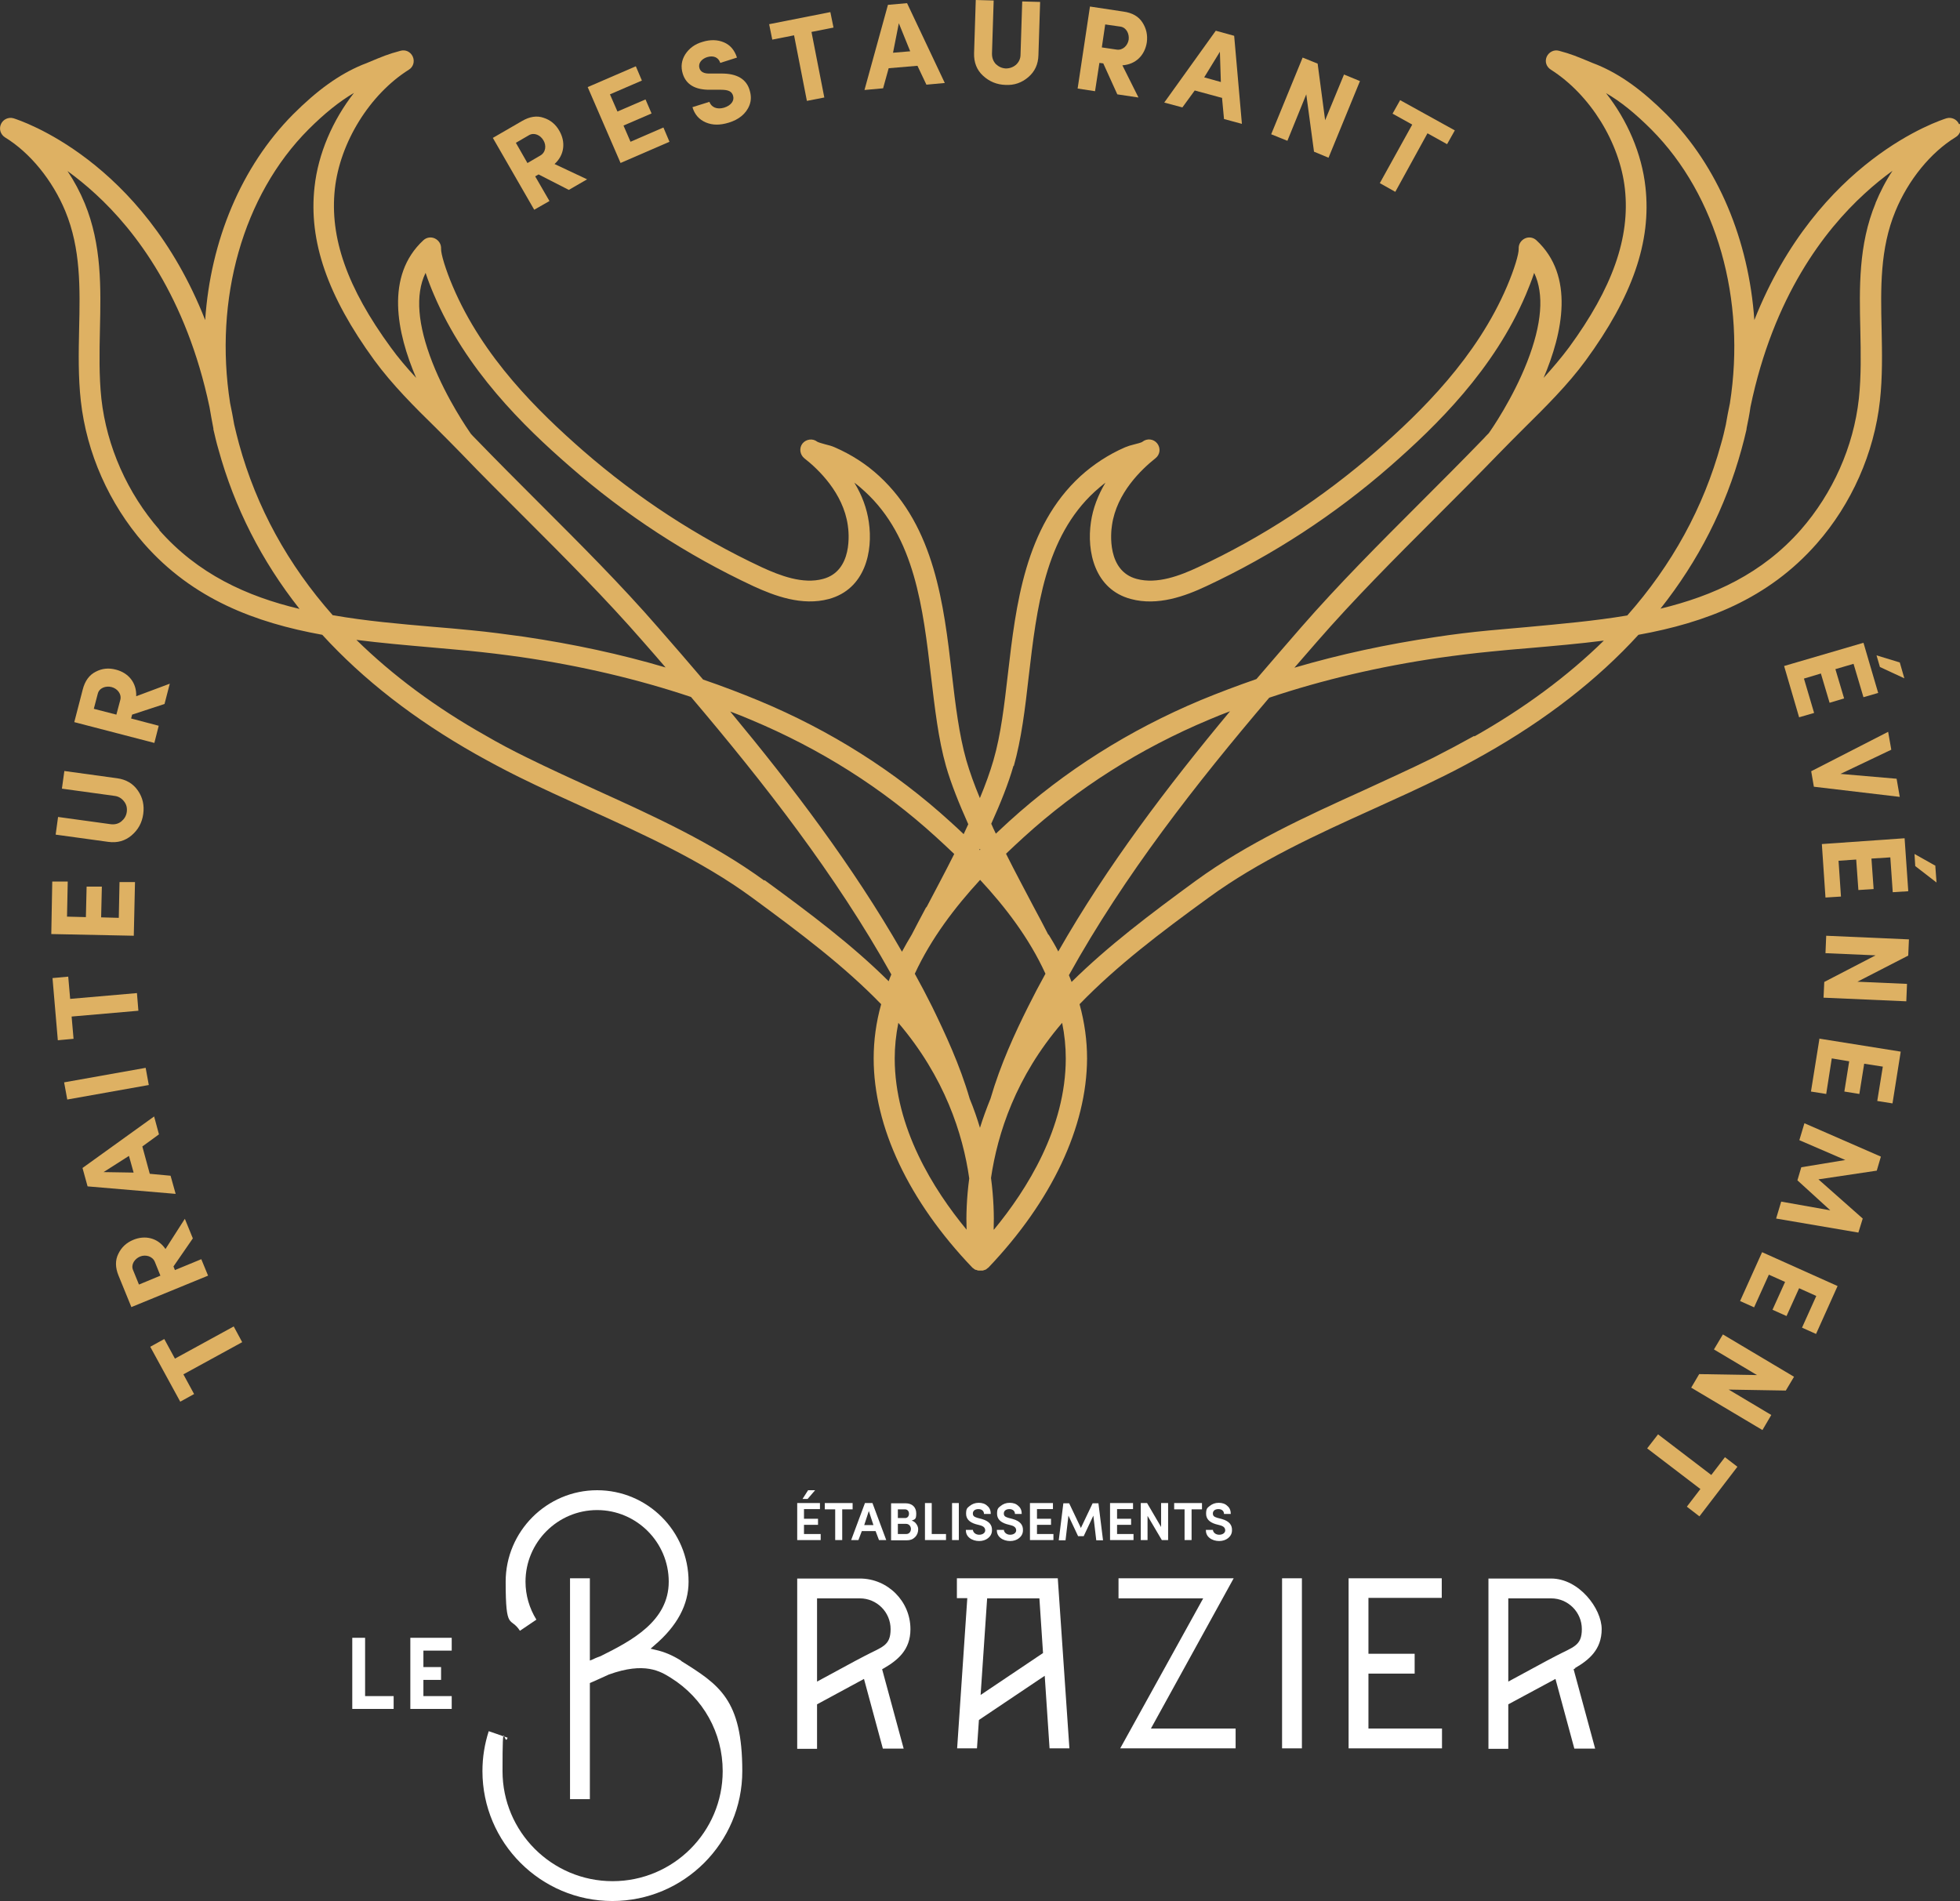 <?xml version="1.0" encoding="UTF-8"?><svg id="a" xmlns="http://www.w3.org/2000/svg" viewBox="0 0 810.1 785.8"><rect x="0" y="0" width="810.1" height="785.8" fill="#333333" stroke="none"/><path d="M809.7,51.3c-.9-2-3.1-3-5.2-2.4-2.5.8-53.1,17-79.4,83.4-2.3-32.9-14.9-63.5-36.3-85-10-10-19-16.5-28.6-20.5l-1.8-.7c-7-2.9-8.8-3.7-14-5.1-2.1-.6-4.2.5-5.1,2.4-.9,2-.2,4.2,1.7,5.4,16.2,10.3,28.5,30.1,30.6,49.3,2.2,20.1-5.1,40.9-23.1,65.5-3.2,4.3-6.8,8.5-10.5,12.6,7.9-18.6,12.9-42.2-3-56.9-1.3-1.2-3.2-1.5-4.8-.7-1.6.8-2.6,2.4-2.5,4.2.1,2.2-1.9,8.7-4.8,15.5-12.5,29.4-35.4,51.8-53.9,68-22.4,19.5-47.2,35.8-73.9,48.2-7.3,3.4-16.8,7.1-25.3,4.8-12.3-3.3-10.7-19.1-10.2-22.2,1.9-13.3,12.1-23,18-27.7h0c1.9-1.5,2.2-4.2.7-6.1-1.5-1.9-4.2-2.2-6.1-.7-.5.4-2.3.8-3.4,1.1-1.3.3-2.6.7-3.8,1.2-6.9,3-13.1,7.1-18.4,11.9-23,21.1-26.7,53.3-30,81.6-1.5,13-2.9,25.2-6,35.9-1.4,4.8-3.3,10.1-5.6,15.6-2.3-5.5-4.2-10.8-5.6-15.6-3-10.6-4.5-22.9-6-35.9-3.3-28.4-7.1-60.5-30-81.6-5.3-4.9-11.5-8.9-18.4-11.9-1.1-.5-2.5-.9-3.8-1.2-1.1-.3-2.9-.8-3.4-1.1h0c-1.9-1.5-4.6-1.1-6.1.7-1.5,1.9-1.1,4.6.7,6.1h0c5.9,4.6,16.1,14.4,18,27.7.5,3.1,2.1,18.9-10.2,22.2-8.4,2.3-17.9-1.4-25.3-4.8-26.7-12.5-51.5-28.7-73.9-48.2-18.5-16.2-41.4-38.5-53.9-68-2.9-6.8-4.9-13.4-4.8-15.5.1-1.8-.9-3.4-2.5-4.2s-3.5-.5-4.8.7c-15.9,14.7-11,38.3-3,56.9-3.8-4.1-7.4-8.3-10.5-12.6-18-24.6-25.3-45.4-23.1-65.5,2.1-19.2,14.4-39.1,30.6-49.3,1.8-1.1,2.5-3.4,1.6-5.4-.9-2-3-3-5.1-2.4-5.2,1.4-7.1,2.2-14,5.1l-1.8.7c-9.6,4-18.6,10.5-28.6,20.5-21.4,21.6-34.1,52.2-36.3,85C58.7,65.9,8.1,49.7,5.6,48.9c-2.1-.6-4.3.4-5.2,2.4-.9,2-.2,4.3,1.7,5.5,10.3,6.3,19.6,17.7,24.9,30.5,6.4,15.5,6.1,31.7,5.7,48.8-.2,9.7-.4,19.7.7,29.6,2.4,21.6,11.7,42.5,26.1,59,20.2,23,46.1,32.7,73.7,37.7,16.9,18.5,38.1,35,63.4,49.3,5.5,3.1,11.3,6.2,17.1,9.1,9.7,4.8,19.6,9.3,29.3,13.7,23.2,10.5,47.2,21.4,67.8,36.5,20,14.7,38,28.2,53.4,44.1-2.1,7.5-3.1,15-3.1,22.4,0,28.3,14.5,59,40.8,86.5,0,0,.2.2.3.2.2.2.5.4.8.6,0,0,.1,0,.2.1,0,0,.1,0,.2,0,.2,0,.3.1.5.2.1,0,.3,0,.4.1.3,0,.5,0,.8,0,0,0,0,0,.1,0h0s0,0,.1,0c.3,0,.5,0,.8,0,.1,0,.3,0,.4-.1.2,0,.3-.1.5-.2,0,0,.1,0,.2,0,0,0,.1,0,.2-.1.3-.2.5-.3.8-.6,0,0,.2-.2.3-.2,26.2-27.5,40.7-58.2,40.8-86.5,0-7.3-1-14.8-3.1-22.4,15.4-15.9,33.3-29.5,53.4-44.1,20.7-15.1,44.6-26,67.8-36.5,9.7-4.4,19.7-8.9,29.3-13.7,5.9-2.9,11.6-6,17.1-9.1,25.3-14.3,46.5-30.8,63.4-49.3,27.6-5,53.5-14.7,73.7-37.7,14.4-16.4,23.7-37.4,26.1-59,1.1-9.9.9-19.9.7-29.6-.4-17.1-.7-33.3,5.7-48.8,5.3-12.9,14.6-24.3,24.9-30.6,1.9-1.1,2.6-3.5,1.7-5.5h0ZM419,316.7c3.2-11.3,4.7-23.9,6.2-37.2,3.3-28.2,6.7-57.4,27.3-76.3,1.4-1.3,2.9-2.5,4.4-3.7-3.1,5.2-5.2,10.7-6,16.3-1.8,12.1,1.5,27.8,16.5,31.8,11.1,3,22.5-1.2,31.2-5.3,27.4-12.8,53-29.5,75.9-49.5,19.2-16.8,43-40,56.2-71.1,1-2.4,2.3-5.6,3.4-8.9,4.2,8.8,3.2,21.2-2.9,36.8-5.9,15.1-14.8,28-15.9,29.5-.7.7-1.4,1.4-2,2.1-8.7,9-17.7,18-26.4,26.7-16.5,16.5-33.6,33.6-49.2,51.5-6.1,7-12.2,14.1-18.4,21.3-7.8,2.7-15.5,5.6-23,8.7-29.6,12.4-56.2,29.2-79.2,50.1-1.8,1.7-3.7,3.4-5.5,5.1-.7-1.4-1.3-2.7-1.9-4.1,3.8-8.4,7.1-16.6,9.2-24h0ZM405.1,466.4c-1.2-4-2.6-8.1-4.3-12.2-4.1-14.1-10.2-27.1-15.5-38-2.3-4.6-4.7-9.2-7.2-13.7,6.8-14.7,16.7-27.6,27-38.8,10.4,11.2,20.3,24.1,27,38.8-2.5,4.5-4.9,9.1-7.2,13.7-5.4,10.8-11.4,23.8-15.5,37.9-1.7,4.2-3.2,8.3-4.4,12.2h0ZM405.2,351.2s-.1.1-.2.2l-.2-.2c0-.1.1-.2.2-.3,0,.1.1.2.2.3h0ZM382.8,375c-2.3,4.3-4.3,8.1-6,11.4h0c-1.4,2.3-2.7,4.6-4,7-20.3-35.4-45.2-68.2-71-99.3,2.9,1.1,5.7,2.2,8.5,3.4,28.7,12,54.5,28.3,76.7,48.6,2.4,2.2,4.9,4.5,7.4,6.9-3.9,7.8-8,15.4-11.5,22.1h0ZM433.3,386.4h0c-1.6-3.2-3.7-7.1-6-11.4-3.5-6.7-7.6-14.3-11.5-22.1,2.5-2.4,5-4.7,7.4-6.9,22.2-20.2,48-36.6,76.7-48.6,2.8-1.2,5.6-2.3,8.5-3.4-25.8,31-50.8,63.9-71,99.3-1.2-2.4-2.6-4.7-4-7h0ZM175.9,112.8c1.1,3.3,2.4,6.6,3.4,8.9,13.2,31.1,36.9,54.3,56.2,71.1,23,20.1,48.5,36.7,75.9,49.5,8.7,4,20.1,8.3,31.2,5.3,15-4.1,18.3-19.7,16.5-31.8-.8-5.6-2.8-11.1-6-16.3,1.5,1.1,3,2.4,4.4,3.7,20.6,18.9,24,48.1,27.3,76.3,1.6,13.3,3,25.9,6.2,37.2,2.1,7.3,5.4,15.5,9.2,24-.6,1.4-1.3,2.7-1.9,4.1-1.9-1.8-3.7-3.5-5.5-5.1-22.9-20.9-49.6-37.8-79.2-50.1-7.5-3.1-15.1-6-23-8.7-6.1-7.2-12.3-14.3-18.4-21.3-15.6-18-32.7-35-49.2-51.5-8.7-8.7-17.7-17.7-26.4-26.7-.7-.7-1.4-1.4-2-2.1-1.1-1.6-10-14.4-15.9-29.5-6.1-15.6-7.1-28-2.9-36.8h0ZM65.9,219c-13.2-15.1-21.8-34.4-24-54.2-1-9.3-.8-19.1-.6-28.5.4-17.3.8-35.1-6.3-52.3-1.9-4.6-4.3-9.1-7.1-13.3,3.7,2.7,7.6,5.8,11.6,9.5,16.5,15.1,37.5,42.5,47.1,88.1.5,2.9,1,5.8,1.6,8.8,0,0,0,.1,0,.2,0,.2,0,.4.1.6.6,2.6,1.2,5.2,2,7.9,6.6,24,17.8,46,33.5,65.9-21.9-5.2-42.1-14.5-58-32.6h0ZM137.6,254.4c-18.6-21-31.6-44.7-38.8-70.9-.7-2.7-1.4-5.3-2-8-.5-3-1.1-6-1.7-8.9-6.7-42.8,5.2-85.8,32.4-113.1,6.6-6.6,12.7-11.5,18.8-15.1-8.8,11.3-14.8,25.1-16.3,38.9-2.5,22.4,5.4,45.1,24.7,71.6,7.4,10.1,16.6,19.3,25.6,28.1,3.4,3.4,6.9,6.9,10.2,10.3,8.7,9.1,17.8,18.1,26.5,26.8,16.4,16.4,33.4,33.4,48.8,51.1,3.1,3.5,6.2,7.1,9.3,10.7-18.6-5.5-38.2-9.7-58.5-12.7-7.2-1-14.6-2-22-2.7-5.2-.5-10.4-1-15.6-1.4-13.8-1.2-27.8-2.4-41.4-4.8h0ZM315.9,364c-21.4-15.6-45.8-26.7-69.4-37.4-9.6-4.4-19.5-8.9-29-13.6-5.7-2.8-11.4-5.8-16.7-8.9-20.8-11.7-38.6-25-53.5-39.6,10.3,1.3,20.6,2.2,30.9,3.1,5.2.5,10.4.9,15.5,1.4,7.2.7,14.5,1.6,21.6,2.6,24.7,3.6,48.2,9.1,70.3,16.5,30.2,35.6,59.8,73.5,82.8,114.7-.4.9-.8,1.9-1.1,2.8-15.1-15-32.3-27.9-51.3-41.8h0ZM369.8,437.5c0-4.8.5-9.7,1.5-14.7,19.1,22.4,26.7,45.9,29.3,64.3-1.1,8.2-1.3,15.5-1.1,21.2-13.7-16.6-29.7-42.1-29.7-70.8h0ZM410.7,508.2c.2-5.7,0-13-1.1-21.3,2.7-18.3,10.2-41.8,29.4-64.1,1,4.9,1.5,9.8,1.5,14.7,0,28.7-16,54.2-29.7,70.8ZM609.3,304.2c-5.4,3-11,6-16.7,8.9-9.5,4.7-19.5,9.2-29,13.6-23.6,10.7-48,21.8-69.4,37.4-19,13.9-36.2,26.9-51.3,41.8-.4-1-.7-1.9-1.1-2.8,22.9-41.3,52.5-79.1,82.8-114.7,22.1-7.4,45.6-12.9,70.3-16.5,7.1-1,14.3-1.9,21.6-2.6,5.1-.5,10.3-1,15.5-1.4,10.3-.9,20.7-1.8,30.9-3.1-14.9,14.6-32.8,27.9-53.5,39.6h0ZM672.6,254.4c-13.6,2.3-27.6,3.5-41.4,4.8-5.2.5-10.5.9-15.7,1.4-7.4.7-14.8,1.6-22,2.7-20.3,3-39.8,7.2-58.5,12.7,3.1-3.6,6.2-7.1,9.3-10.7,15.4-17.7,32.4-34.7,48.8-51.1,8.7-8.7,17.8-17.8,26.5-26.8,3.3-3.4,6.8-6.9,10.2-10.3,9-8.9,18.2-18,25.6-28.1,19.3-26.4,27.2-49.1,24.7-71.6-1.5-13.9-7.5-27.7-16.3-38.9,6.1,3.5,12.2,8.5,18.8,15.1,27.1,27.3,39.1,70.3,32.4,113.1-.6,2.9-1.2,5.9-1.7,8.9-.6,2.7-1.2,5.3-2,8-7.2,26.2-20.2,49.9-38.8,70.9h0ZM775.2,84c-7.1,17.2-6.7,35-6.3,52.3.2,9.4.4,19.1-.6,28.5-2.2,19.9-10.8,39.1-24,54.2-15.9,18.1-36.1,27.3-58,32.6,15.7-19.8,26.9-41.8,33.5-65.9.7-2.6,1.4-5.2,2-7.9,0-.2.1-.4.1-.6,0,0,0-.1,0-.2.6-2.9,1.2-5.8,1.6-8.8,9.5-45.7,30.6-73,47.1-88.1,4-3.7,7.9-6.8,11.6-9.5-2.8,4.2-5.1,8.7-7,13.3h0Z" style="fill:#deb163;"/><path d="M281.6,686.5h0c-3.7-2.3-7-3.7-10.6-4.5l-2.1-.5,1.6-1.4c9.4-8,14.1-16.8,14.1-26.3,0-20.9-17-37.8-37.8-37.8s-37.8,17-37.8,37.8,2,14.2,5.9,20.3l6.8-4.6c-2.9-4.7-4.5-10.1-4.5-15.7,0-16.3,13.3-29.6,29.6-29.6s29.6,13.3,29.6,29.6-15.3,24.4-28.2,30.8c-1,.4-2,.7-2.9,1.2l-1.5.6v-34h-8.2v91.3h8.2v-48l.7-.3c2.3-1,4.7-2.1,7.1-3.2,14.9-5.4,21.4-1.3,25.6,1.3,13.5,8.4,21.5,22.8,21.5,38.6,0,25.1-20.4,45.5-45.5,45.5s-45.5-20.4-45.5-45.5.7-9.4,2.1-13.8l-7.8-2.7c-1.7,5.3-2.6,10.8-2.6,16.5,0,29.6,24.1,53.7,53.7,53.7s53.7-24.1,53.7-53.7-9.5-35.7-25.4-45.6h0Z" style="fill:#fff;"/><path d="M376.3,673.4c0-11.5-9.4-20.9-20.9-20.9h-25.9v70.4h8.2v-18.4l19.4-10.5,7.8,28.8h8.6l-8.9-32.8.7-.4c5.7-3.3,11-7.6,11-16.1h0ZM357.2,684.6h0c-1.3.7-2.5,1.3-3.8,2l-15.7,8.5v-34.4h17.7c7,0,12.7,5.7,12.7,12.7s-3.5,7.3-10.9,11.2h0Z" style="fill:#fff;"/><path d="M651,689.5c5.7-3.3,11-7.6,11-16.1s-9.4-20.9-20.9-20.9h-25.9v70.4h8.2v-18.4l19.5-10.5,7.8,28.8h8.6l-8.9-32.8.7-.4ZM642.9,684.6c-1.3.7-2.5,1.3-3.8,2l-15.7,8.5v-34.4h17.7c7,0,12.7,5.7,12.7,12.7s-3.5,7.3-10.9,11.2h0Z" style="fill:#fff;"/><path d="M395.5,652.4v8.2h4.3l-4.2,62.1h8.2l.8-11.7.4-.3,26.8-18,2,30h8.2l-4.8-70.3h-41.8,0ZM405.3,700.7l2.7-40h21.6l1.5,22.6-25.9,17.4h0Z" style="fill:#fff;"/><polygon points="565.6 691.8 584.7 691.8 584.7 683.6 565.6 683.6 565.6 660.5 595.9 660.5 595.9 652.4 557.4 652.4 557.4 722.7 596 722.7 596 714.5 565.6 714.5 565.6 691.8" style="fill:#fff;"/><polygon points="509.9 652.4 462.3 652.4 462.3 660.7 497.3 660.7 463 722.7 510.7 722.7 510.7 714.5 475.7 714.5 509.9 652.4" style="fill:#fff;"/><rect x="529.9" y="652.4" width="8.2" height="70.3" style="fill:#fff;"/><polygon points="175 694.4 182.3 694.4 182.3 689.1 175 689.1 175 682.3 186.7 682.3 186.7 677 169.6 677 169.6 706.4 186.7 706.4 186.7 701.1 175 701.1 175 694.4" style="fill:#fff;"/><polygon points="150.9 677 145.6 677 145.6 706.4 162.7 706.4 162.7 701.1 150.9 701.1 150.9 677" style="fill:#fff;"/><path d="M338.9,621.3v2.5h-6.6v4h5.8v2.5h-5.8v3.8h6.9v2.5h-9.7v-15.3h9.5ZM334.1,616h2.8l-3.1,3.6h-2.1l2.3-3.6Z" style="fill:#fff;"/><path d="M340.9,623.9v-2.6h11.5v2.6h-4.3v12.7h-2.9v-12.7h-4.3Z" style="fill:#fff;"/><path d="M363.3,636.6l-1.4-3.7h-5.7l-1.4,3.7h-3l5.7-15.3h3.1l5.7,15.3h-3,0ZM359.1,624.6l-1.9,5.8h3.8l-1.9-5.8Z" style="fill:#fff;"/><path d="M376.6,628.5c.9.2,1.6.7,2.1,1.4s.8,1.4.8,2.2c0,1.3-.4,2.4-1.3,3.3-.9.9-2,1.3-3.4,1.3h-6.5v-15.3h6c2.7,0,4.4,1.6,4.4,4.2s-.6,2.4-2,3h0ZM371.1,627.5h3c1,0,1.6-.8,1.6-1.8s-.6-1.8-1.7-1.8h-2.9v3.6h0ZM371.1,629.9v4.2h3.5c1.2,0,1.9-1,1.9-2.1s-.8-2.1-2-2.1h-3.4Z" style="fill:#fff;"/><path d="M382.3,636.6v-15.3h2.8v12.8h5.9v2.5h-8.7Z" style="fill:#fff;"/><path d="M393.5,636.6v-15.3h2.8v15.3h-2.8Z" style="fill:#fff;"/><path d="M402.1,632.2c0,1.2,1.1,2.2,2.6,2.2s2.5-.8,2.5-1.8c0-1-.6-1.7-2.1-2.1l-1.9-.5c-2.6-.8-3.9-2.2-3.9-4.3s.5-2.4,1.5-3.2c1-.8,2.2-1.3,3.7-1.3s2.7.4,3.6,1.3c1,.8,1.4,2,1.4,3.3h-2.8c0-1.2-.9-2-2.3-2s-2.3.7-2.3,1.8.6,1.4,1.8,1.8l1.9.5c3.2.9,4.3,2.6,4.2,4.7,0,1.3-.6,2.4-1.6,3.2-1,.8-2.3,1.2-3.7,1.2s-2.9-.4-4-1.3-1.5-2-1.5-3.3h2.9Z" style="fill:#fff;"/><path d="M414.9,632.2c0,1.2,1.1,2.2,2.6,2.2s2.5-.8,2.5-1.8c0-1-.6-1.7-2.1-2.1l-1.9-.5c-2.6-.8-3.9-2.2-3.9-4.3s.5-2.4,1.5-3.2c1-.8,2.2-1.3,3.7-1.3s2.7.4,3.6,1.3c1,.8,1.4,2,1.4,3.3h-2.8c0-1.2-.9-2-2.3-2s-2.3.7-2.3,1.8.6,1.4,1.8,1.8l1.9.5c3.2.9,4.3,2.6,4.2,4.7,0,1.3-.6,2.4-1.6,3.2-1,.8-2.3,1.2-3.7,1.2s-2.9-.4-4-1.3-1.5-2-1.5-3.3h2.9Z" style="fill:#fff;"/><path d="M425.7,636.6v-15.3h9.5v2.5h-6.6v4h5.8v2.5h-5.8v3.8h6.8v2.5h-9.7Z" style="fill:#fff;"/><path d="M446.7,631.7l4.9-10.3h2.4l1.9,15.3h-2.8l-1.2-10.2-4,8.5h-2.3l-4-8.5-1.2,10.2h-2.8l1.9-15.3h2.4l4.9,10.3h0Z" style="fill:#fff;"/><path d="M458.8,636.6v-15.3h9.5v2.5h-6.6v4h5.8v2.5h-5.8v3.8h6.8v2.5h-9.7Z" style="fill:#fff;"/><path d="M482.8,621.3v15.3h-2.6l-5.9-10v10h-2.8v-15.3h2.6l5.8,9.9v-9.9h2.8Z" style="fill:#fff;"/><path d="M485.3,623.9v-2.6h11.5v2.6h-4.3v12.7h-2.9v-12.7h-4.3Z" style="fill:#fff;"/><path d="M501.3,632.2c0,1.2,1.1,2.2,2.6,2.2s2.5-.8,2.5-1.8c0-1-.6-1.7-2.1-2.1l-1.9-.5c-2.6-.8-3.9-2.2-3.9-4.3s.5-2.4,1.5-3.2c1-.8,2.2-1.3,3.7-1.3s2.7.4,3.6,1.3c1,.8,1.4,2,1.4,3.3h-2.8c0-1.2-.9-2-2.3-2s-2.3.7-2.3,1.8.6,1.4,1.8,1.8l1.9.5c3.2.9,4.3,2.6,4.2,4.7,0,1.3-.6,2.4-1.6,3.2-1,.8-2.3,1.2-3.7,1.2s-2.9-.4-4-1.3-1.5-2-1.5-3.3h2.9Z" style="fill:#fff;"/><path d="M80.3,576.2l-5.8,3.2-12.4-22.7,5.8-3.2,4.4,8.1,24.3-13.3,3.5,6.5-24.3,13.3,4.4,8.1h0Z" style="fill:#deb163;"/><path d="M76.4,503.8l3.3,8.1-8,11.6.6,1.5,10.9-4.5,2.8,6.8-31.7,13-5.3-13c-1.4-3.4-1.4-6.4-.1-9,1.3-2.7,3.3-4.6,6.2-5.8,4.8-2,10.1-.9,13.3,3.8l8-12.5h0ZM57.4,531l8.9-3.7-2.3-5.7c-1-2.4-3.9-3.1-6.1-2.2-2.2.9-3.9,3.3-2.9,5.6l2.4,5.9h0Z" style="fill:#deb163;"/><path d="M58.8,473.8l3.1,11.4,8.6.8,2.1,7.5-36.4-3.1-2.1-7.6,29.6-21.3,2,7.4-7,5.1h0ZM55.2,484.6l-1.9-6.8-10.5,6.7,12.4.2Z" style="fill:#deb163;"/><path d="M27.8,454.5l-1.3-7.1,33.7-6,1.3,7.1-33.7,6Z" style="fill:#deb163;"/><path d="M30.4,429.4l-6.5.6-2.2-25.7,6.5-.6.8,9.2,27.6-2.4.6,7.3-27.6,2.4.8,9.2h0Z" style="fill:#deb163;"/><path d="M55.4,386.8l-34.2-.7.4-21.7h6.4c0,.1-.3,14.5-.3,14.5l7.8.2.3-12.6h6.3c0,.1-.3,12.7-.3,12.7l7.3.2.3-14.8h6.4c0,.1-.5,22.2-.5,22.2h0Z" style="fill:#deb163;"/><path d="M25.6,325.9l1-7.2,21.8,3c3.7.5,6.6,2.2,8.6,5.1s2.7,6.1,2.2,9.7-2.1,6.5-4.8,8.8c-2.7,2.3-5.9,3.2-9.6,2.7l-21.8-3,1-7.3,21.8,3c1.7.2,3.2-.2,4.4-1.2,1.2-1,2-2.3,2.2-3.9.2-1.6-.1-3-1.1-4.3-1-1.3-2.3-2.1-3.9-2.3l-21.8-3h0Z" style="fill:#deb163;"/><path d="M70.2,282.5l-2.2,8.5-13.4,4.4-.4,1.6,11.4,3-1.8,7.1-33.1-8.6,3.5-13.5c.9-3.5,2.7-6,5.3-7.3,2.6-1.4,5.4-1.7,8.4-.9,5.1,1.3,8.6,5.3,8.4,11l13.9-5.2h0ZM38.8,293l9.3,2.4,1.6-6c.7-2.5-1.2-4.8-3.6-5.4-2.3-.6-5.1.3-5.7,2.8l-1.6,6.1h0Z" style="fill:#deb163;"/><path d="M242.7,74.1l-7.6,4.4-12.5-6.4-1.4.8,5.9,10.2-6.3,3.6-17.1-29.7,12.1-7c3.1-1.8,6.1-2.3,8.9-1.3,2.8.9,5,2.7,6.5,5.4,2.6,4.5,2.2,9.9-2,13.7l13.4,6.3h0ZM213.2,59l4.8,8.4,5.3-3.1c2.3-1.3,2.6-4.2,1.3-6.3-1.2-2.1-3.8-3.4-6-2.1l-5.5,3.2h0Z" style="fill:#deb163;"/><path d="M256.5,67.4l-13.6-31.4,19.9-8.6,2.5,5.9-13.2,5.7,3.1,7.1,11.6-5,2.5,5.8-11.6,5,2.9,6.7,13.6-5.9,2.5,5.9-20.3,8.8h0Z" style="fill:#deb163;"/><path d="M293.2,42.1c.8,2.2,3.1,3.3,6.1,2.4,2.9-.9,4.3-2.9,3.7-4.9-.5-1.7-1.7-2.5-5.1-2.5h-4.3c-6.2.1-10-2.1-11.4-6.6-.9-2.9-.5-5.6,1-8,1.6-2.5,4-4.3,7.2-5.2,3.2-1,6.2-.9,8.8.2,2.6,1.1,4.4,3.2,5.4,6.3l-6.9,2.2c-.7-2.2-2.7-3.2-5.4-2.4-2.5.8-3.8,2.7-3.2,4.6.5,1.6,2,2.3,4.5,2.2h4.3c6.7-.1,10.7,2.3,12,7.1.6,2.1.6,4-.1,5.9-1.4,3.7-4.6,6.1-8.6,7.3-3.6,1.1-6.7,1.1-9.5-.1-2.8-1.2-4.6-3.3-5.5-6.3l7-2.2h0Z" style="fill:#deb163;"/><path d="M319.2,16.4l-1.3-6.4,25.3-5,1.3,6.4-9.1,1.8,5.3,27.1-7.2,1.4-5.3-27.1-9.1,1.8h0Z" style="fill:#deb163;"/><path d="M379.1,27.2l-11.8,1-2.3,8.3-7.7.7,9.7-35.2,7.9-.7,15.6,33-7.6.7-3.7-7.8h0ZM369.1,21.8l7.1-.6-4.7-11.6-2.4,12.2h0Z" style="fill:#deb163;"/><path d="M422.6.6l7.3.2-.7,22c-.1,3.8-1.5,6.8-4.2,9.1-2.7,2.3-5.8,3.4-9.4,3.2-3.6-.1-6.7-1.4-9.3-3.8-2.6-2.4-3.8-5.5-3.7-9.3l.7-22,7.4.2-.7,22c0,1.7.5,3.1,1.6,4.3,1.2,1.1,2.5,1.7,4.1,1.8,1.6,0,3-.5,4.2-1.5,1.2-1.1,1.9-2.5,1.9-4.2l.7-22h0Z" style="fill:#deb163;"/><path d="M470.5,40.3l-8.7-1.3-5.8-12.8-1.6-.2-1.8,11.7-7.2-1.1,5.1-33.9,13.9,2.1c3.6.5,6.2,2,7.8,4.5,1.6,2.5,2.2,5.2,1.8,8.2-.8,5.2-4.4,9.1-10.1,9.5l6.6,13.2h0ZM456.8,10.1l-1.4,9.5,6.1.9c2.6.4,4.6-1.7,5-4.1.3-2.4-.9-5-3.4-5.4l-6.3-.9h0Z" style="fill:#deb163;"/><path d="M505.2,40.5l-11.4-3.1-5.1,7-7.5-2,21.3-29.7,7.6,2.1,3.2,36.4-7.4-2-.8-8.6h0ZM497.8,32l6.8,1.9-.4-12.5-6.5,10.6h0Z" style="fill:#deb163;"/><path d="M562.1,33.5l-13,31.7-6-2.5-3.2-23.7-7.8,19.2-6.7-2.7,13-31.7,6.2,2.5,3.1,23.4,7.8-18.9,6.8,2.8h0Z" style="fill:#deb163;"/><path d="M575.5,47.1l3.2-5.7,22.6,12.5-3.2,5.7-8.1-4.5-13.3,24.2-6.4-3.6,13.4-24.2-8.1-4.5h0Z" style="fill:#deb163;"/><path d="M776.4,286.4l-6.2,1.8-4.1-13.8-7.5,2.2,3.6,12.1-6,1.8-3.6-12.1-7,2.1,4.2,14.2-6.2,1.8-6.2-21.2,32.8-9.6,6.1,20.8h0ZM785.2,273.8l1.9,6.6-10.1-4.7-1.4-4.8,9.5,2.9h0Z" style="fill:#deb163;"/><path d="M780.4,302.5l1.3,7.4-21,10,23.2,2,1.3,7.5-35.5-4.2-1.1-6.4,31.8-16.3h0Z" style="fill:#deb163;"/><path d="M788.7,368.4l-6.4.4-1-14.4-7.8.5.9,12.6-6.3.4-.9-12.6-7.3.5,1,14.8-6.4.4-1.5-22.1,34.2-2.4,1.5,21.6h0ZM799.9,358l.5,6.8-8.8-6.8-.3-5,8.7,4.9h0Z" style="fill:#deb163;"/><path d="M787.9,413.9l-34.2-1.5.3-6.5,21.2-11-20.7-.9.3-7.2,34.2,1.5-.3,6.7-21,10.8,20.5.9-.3,7.3h0Z" style="fill:#deb163;"/><path d="M751.8,429.3l33.8,5.4-3.4,21.4-6.3-1,2.3-14.2-7.7-1.2-2,12.5-6.2-1,2-12.5-7.2-1.2-2.3,14.7-6.3-1,3.5-21.8h0Z" style="fill:#deb163;"/><path d="M751.7,487.6l18.2,16.1-1.8,5.8-34-5.8,2.1-7,20.3,3.6-13.6-12.4,1.6-5.4,18.2-3-19-8.2,2.1-7,31.6,13.8-1.7,5.8-24.1,3.6h0Z" style="fill:#deb163;"/><path d="M728.3,517.6l31.2,14-8.9,19.8-5.8-2.6,5.9-13.1-7.1-3.2-5.2,11.5-5.8-2.6,5.2-11.5-6.7-3-6.1,13.5-5.8-2.6,9.1-20.2h0Z" style="fill:#deb163;"/><path d="M728.4,591.1l-29.4-17.5,3.3-5.6,23.9.4-17.8-10.6,3.7-6.2,29.4,17.5-3.4,5.7-23.6-.4,17.6,10.5-3.7,6.3h0Z" style="fill:#deb163;"/><path d="M712.9,602.3l5.2,4-15.7,20.5-5.2-4,5.6-7.3-22-16.8,4.5-5.8,22,16.8,5.6-7.3h0Z" style="fill:#deb163;"/></svg>
